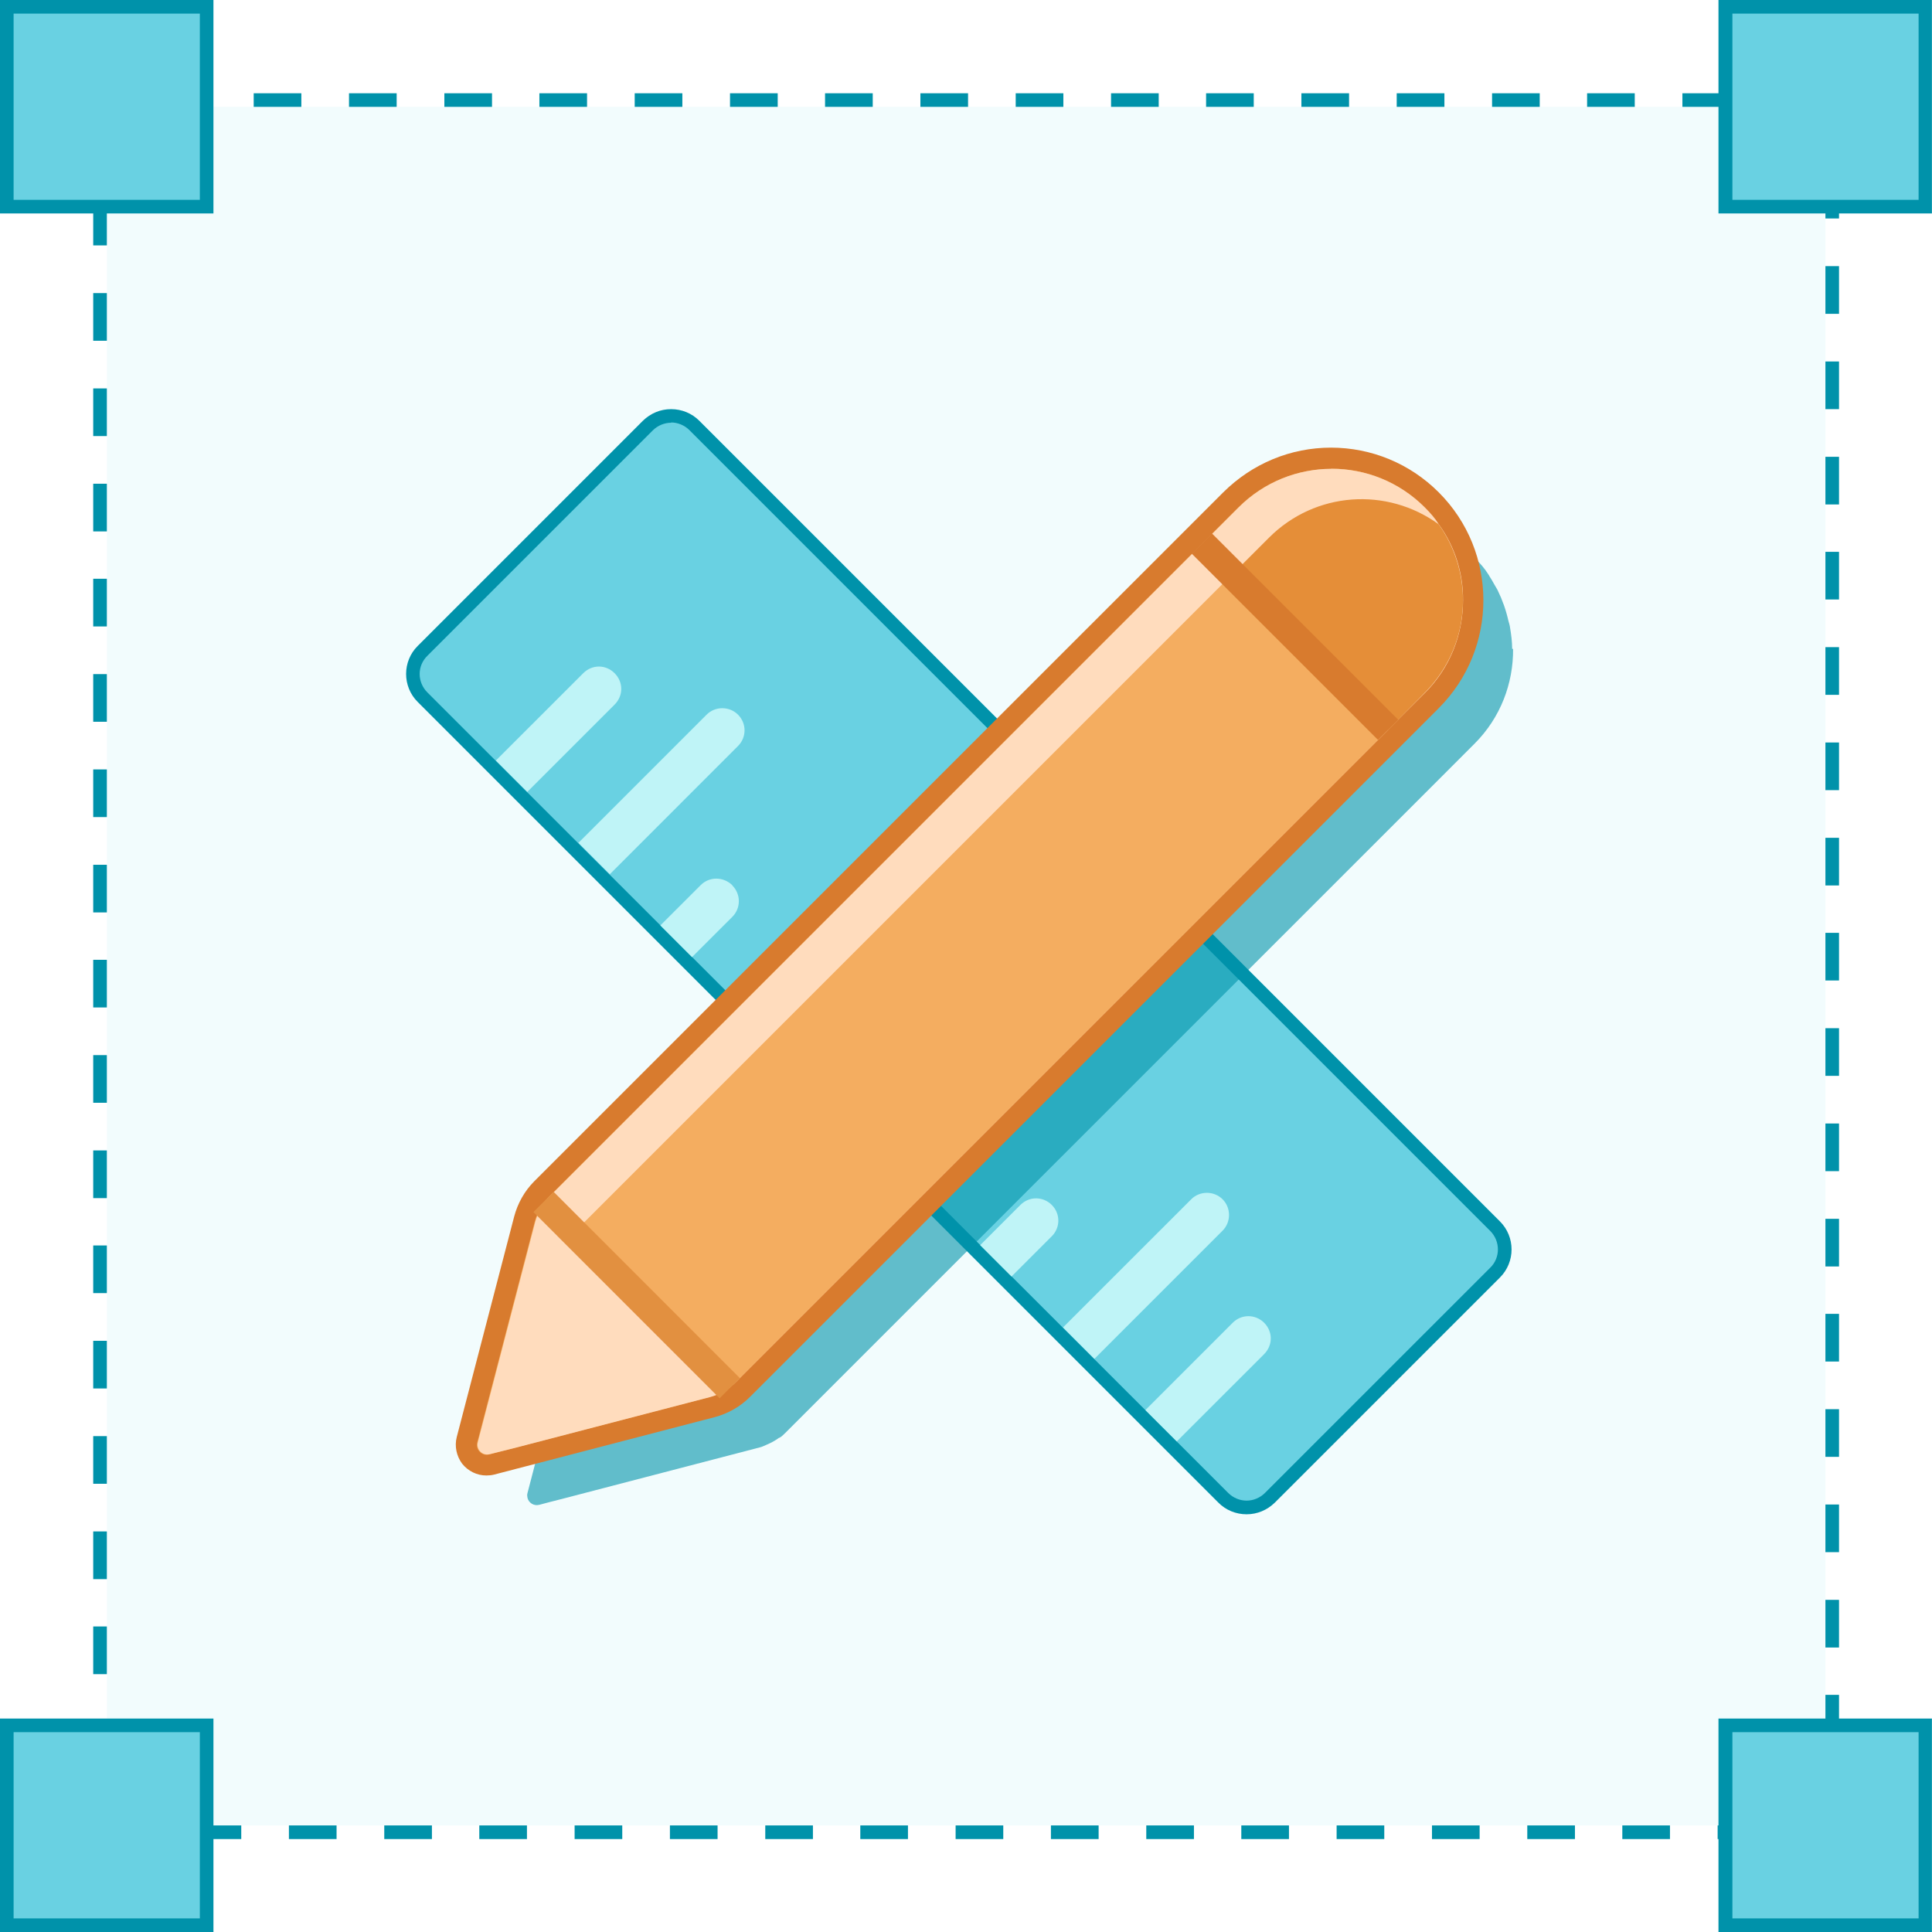 <svg width="48" height="48" viewBox="0 0 48 48" fill="none" xmlns="http://www.w3.org/2000/svg">
<g clip-path="url(#clip0_231_15634)">
<path opacity="0.2" d="M45.353 2.655H2.656V45.352H45.353V2.655Z" fill="#BFF4F7"/>
<path d="M45.352 2.317H44.167V2.655H45.352V2.317ZM42.983 2.317H41.799V2.655H42.983V2.317ZM40.615 2.317H39.431V2.655H40.615V2.317ZM38.254 2.317H37.07V2.655H38.254V2.317ZM35.886 2.317H34.701V2.655H35.886V2.317ZM33.517 2.317H32.333V2.655H33.517V2.317ZM31.149 2.317H29.965V2.655H31.149V2.317ZM28.788 2.317H27.604V2.655H28.788V2.317ZM26.419 2.317H25.235V2.655H26.419V2.317ZM24.051 2.317H22.867V2.655H24.051V2.317ZM21.683 2.317H20.498V2.655H21.683V2.317ZM19.322 2.317H18.137V2.655H19.322V2.317ZM16.953 2.317H15.769V2.655H16.953V2.317ZM14.585 2.317H13.401V2.655H14.585V2.317ZM12.224 2.317H11.04V2.655H12.224V2.317ZM9.855 2.317H8.671V2.655H9.855V2.317ZM7.487 2.317H6.303V2.655H7.487V2.317ZM5.119 2.317H3.935V2.655H5.119V2.317ZM2.758 2.317H2.316V3.736H2.655V2.655H2.758V2.317ZM2.655 4.913H2.316V6.097H2.655V4.913ZM2.655 7.282H2.316V8.466H2.655V7.282ZM2.655 9.65H2.316V10.834H2.655V9.65ZM2.655 12.018H2.316V13.203H2.655V12.018ZM2.655 14.379H2.316V15.564H2.655V14.379ZM2.655 16.748H2.316V17.932H2.655V16.748ZM2.655 19.116H2.316V20.3H2.655V19.116ZM2.655 21.485H2.316V22.669H2.655V21.485ZM2.655 23.846H2.316V25.03H2.655V23.846ZM2.655 26.214H2.316V27.398H2.655V26.214ZM2.655 28.582H2.316V29.767H2.655V28.582ZM2.655 30.943H2.316V32.127H2.655V30.943ZM2.655 33.312H2.316V34.496H2.655V33.312ZM2.655 35.68H2.316V36.864H2.655V35.68ZM2.655 38.048H2.316V39.233H2.655V38.048ZM2.655 40.409H2.316V41.594H2.655V40.409ZM2.655 42.778H2.316V43.962H2.655V42.778ZM2.655 45.146H2.316V45.691H3.633V45.352H2.655V45.146ZM5.994 45.352H4.81V45.691H5.994V45.352ZM8.362 45.352H7.178V45.691H8.362V45.352ZM10.731 45.352H9.547V45.691H10.731V45.352ZM13.092 45.352H11.908V45.691H13.092V45.352ZM15.46 45.352H14.276V45.691H15.46V45.352ZM17.828 45.352H16.644V45.691H17.828V45.352ZM20.197 45.352H19.013V45.691H20.197V45.352ZM22.558 45.352H21.374V45.691H22.558V45.352ZM24.926 45.352H23.742V45.691H24.926V45.352ZM27.295 45.352H26.11V45.691H27.295V45.352ZM29.663 45.352H28.479V45.691H29.663V45.352ZM32.024 45.352H30.84V45.691H32.024V45.352ZM34.392 45.352H33.208V45.691H34.392V45.352ZM36.761 45.352H35.577V45.691H36.761V45.352ZM39.129 45.352H37.945V45.691H39.129V45.352ZM41.49 45.352H40.306V45.691H41.49V45.352ZM43.858 45.352H42.674V45.691H43.858V45.352ZM45.69 44.477H45.352V45.352H45.043V45.691H45.69V44.477ZM45.69 42.108H45.352V43.293H45.69V42.108ZM45.69 39.748H45.352V40.932H45.69V39.748ZM45.69 37.379H45.352V38.563H45.69V37.379ZM45.69 35.011H45.352V36.195H45.69V35.011ZM45.69 32.642H45.352V33.827H45.69V32.642ZM45.69 30.281H45.352V31.465H45.69V30.281ZM45.69 27.913H45.352V29.097H45.69V27.913ZM45.69 25.545H45.352V26.729H45.69V25.545ZM45.69 23.176H45.352V24.36H45.69V23.176ZM45.69 20.815H45.352V21.999H45.69V20.815ZM45.69 18.447H45.352V19.631H45.69V18.447ZM45.69 16.078H45.352V17.263H45.69V16.078ZM45.69 13.71H45.352V14.894H45.69V13.71ZM45.69 11.349H45.352V12.533H45.69V11.349ZM45.69 8.981H45.352V10.165H45.69V8.981ZM45.69 6.612H45.352V7.797H45.69V6.612ZM45.69 4.244H45.352V5.428H45.69V4.244ZM45.69 2.655H45.352V3.067H45.69V2.655Z" fill="#0092AA"/>
<path d="M5.133 0.169H0.168V5.134H5.133V0.169Z" fill="#69D1E2"/>
<path d="M4.965 0.338V4.965H0.338V0.338H4.965ZM5.303 0H0V5.303H5.303V0Z" fill="#0092AA"/>
<path d="M47.828 0.169H42.863V5.134H47.828V0.169Z" fill="#69D1E2"/>
<path d="M47.667 0.338V4.965H43.041V0.338H47.667ZM47.998 0H42.695V5.303H47.998V0Z" fill="#0092AA"/>
<path d="M5.133 42.866H0.168V47.831H5.133V42.866Z" fill="#69D1E2"/>
<path d="M4.965 43.035V47.662H0.338V43.035H4.965ZM5.303 42.697H0V48H5.303V42.697Z" fill="#0092AA"/>
<path d="M47.828 42.866H42.863V47.831H47.828V42.866Z" fill="#69D1E2"/>
<path d="M47.667 43.035V47.662H43.041V43.035H47.667ZM47.998 42.697H42.695V48H47.998V42.697Z" fill="#0092AA"/>
<path d="M30.97 37.453C30.749 37.453 30.543 37.364 30.389 37.217L10.501 17.321C10.346 17.167 10.258 16.961 10.258 16.748C10.258 16.534 10.346 16.328 10.501 16.167L16.098 10.569C16.252 10.415 16.458 10.327 16.672 10.327C16.885 10.327 17.091 10.415 17.245 10.569L37.141 30.465C37.295 30.62 37.376 30.826 37.376 31.039C37.376 31.259 37.295 31.458 37.141 31.613L31.544 37.21C31.389 37.364 31.183 37.445 30.97 37.445V37.453Z" fill="#69D1E2"/>
<path d="M16.673 10.496C16.835 10.496 17.004 10.562 17.129 10.687L37.025 30.583C37.275 30.833 37.282 31.245 37.025 31.495L31.427 37.092C31.302 37.217 31.133 37.283 30.971 37.283C30.809 37.283 30.64 37.217 30.515 37.092L10.619 17.204C10.362 16.946 10.362 16.542 10.619 16.292L16.217 10.694C16.342 10.569 16.511 10.503 16.673 10.503M16.673 10.165C16.408 10.165 16.165 10.268 15.974 10.452L10.377 16.049C9.994 16.431 9.994 17.057 10.377 17.439L30.273 37.335C30.456 37.519 30.706 37.622 30.971 37.622C31.236 37.622 31.479 37.519 31.67 37.335L37.267 31.738C37.65 31.355 37.65 30.73 37.267 30.347L17.372 10.452C17.188 10.268 16.938 10.165 16.673 10.165Z" fill="#0092AA"/>
<path d="M13.1 19.675L15.27 17.505C15.49 17.285 15.49 16.946 15.27 16.726C15.049 16.505 14.711 16.505 14.49 16.726L12.32 18.895L13.1 19.675Z" fill="#BFF4F7"/>
<path d="M18.335 17.755C18.556 17.976 18.549 18.322 18.335 18.535L15.151 21.72L14.371 20.94L17.556 17.755C17.769 17.542 18.122 17.542 18.335 17.755Z" fill="#BFF4F7"/>
<path d="M18.194 21.999C18.407 22.212 18.414 22.558 18.194 22.779L17.193 23.779L16.406 22.992L17.407 21.992C17.627 21.771 17.973 21.779 18.194 21.992V21.999Z" fill="#BFF4F7"/>
<path d="M31.407 32.863C31.627 33.084 31.627 33.422 31.407 33.643L29.237 35.812L28.457 35.033L30.627 32.863C30.848 32.642 31.193 32.65 31.407 32.863Z" fill="#BFF4F7"/>
<path d="M30.375 29.796C30.588 30.009 30.588 30.362 30.375 30.575L27.19 33.76L26.41 32.98L29.595 29.796C29.808 29.582 30.161 29.582 30.375 29.796Z" fill="#BFF4F7"/>
<path d="M26.131 29.936C26.345 30.149 26.352 30.494 26.131 30.715L25.131 31.715L24.352 30.936L25.352 29.936C25.573 29.715 25.918 29.722 26.131 29.936Z" fill="#BFF4F7"/>
<g opacity="0.6">
<path d="M37.569 16.122C37.569 15.946 37.547 15.777 37.518 15.6C37.511 15.534 37.489 15.475 37.474 15.416C37.444 15.284 37.408 15.159 37.364 15.034C37.342 14.968 37.312 14.909 37.29 14.843C37.261 14.777 37.231 14.71 37.202 14.651C37.18 14.607 37.143 14.556 37.121 14.512C37.084 14.445 37.047 14.379 37.003 14.313C36.996 14.298 36.989 14.284 36.981 14.276C36.886 14.122 36.768 13.989 36.635 13.857C35.356 12.577 33.289 12.577 32.009 13.857L14.893 30.973C14.82 31.046 14.761 31.134 14.71 31.223C14.636 31.34 14.57 31.473 14.533 31.613L13.974 33.76L13.106 37.092C13.091 37.136 13.099 37.18 13.106 37.217C13.136 37.335 13.261 37.423 13.4 37.386L13.65 37.32L14.025 37.224L18.88 35.959C18.946 35.945 19.005 35.908 19.064 35.886C19.167 35.842 19.262 35.79 19.351 35.724H19.358C19.424 35.695 19.461 35.643 19.512 35.599L35.731 19.381L35.753 19.359L36.635 18.476C37.283 17.829 37.599 16.976 37.592 16.122H37.569Z" fill="#0092AA"/>
</g>
<path d="M12.091 36.401C11.936 36.401 11.789 36.327 11.693 36.202C11.598 36.077 11.568 35.923 11.605 35.768L13.032 30.289C13.106 30.002 13.253 29.744 13.466 29.531L30.582 12.415C31.251 11.746 32.133 11.378 33.082 11.378C34.031 11.378 34.914 11.746 35.583 12.415C36.959 13.791 36.959 16.034 35.583 17.41L18.468 34.525C18.262 34.731 17.997 34.886 17.71 34.959L12.194 36.393H12.098L12.091 36.401Z" fill="#F4AD60"/>
<path d="M33.075 11.643C33.914 11.643 34.752 11.96 35.385 12.6C36.665 13.879 36.665 15.946 35.385 17.226L18.269 34.341C18.093 34.518 17.872 34.643 17.63 34.709L12.15 36.136C12.15 36.136 12.106 36.144 12.091 36.144C11.937 36.144 11.819 35.996 11.856 35.842L13.283 30.362C13.349 30.12 13.474 29.899 13.65 29.722L30.766 12.607C31.406 11.967 32.244 11.651 33.075 11.651M33.075 11.121C32.06 11.121 31.112 11.518 30.391 12.232L13.275 29.347C13.033 29.59 12.863 29.892 12.775 30.223L11.348 35.702C11.289 35.93 11.341 36.173 11.481 36.364C11.628 36.548 11.848 36.658 12.084 36.658C12.15 36.658 12.216 36.651 12.275 36.636L17.755 35.209C18.085 35.121 18.387 34.952 18.63 34.709L35.745 17.594C37.224 16.115 37.224 13.71 35.745 12.232C35.032 11.518 34.076 11.121 33.061 11.121H33.075Z" fill="#D87B2E"/>
<path d="M35.392 17.226L18.277 34.341C18.101 34.518 17.887 34.643 17.645 34.709L12.79 35.974L12.165 36.129C11.988 36.173 11.826 36.011 11.871 35.834L13.297 30.362C13.364 30.119 13.481 29.899 13.658 29.722L30.773 12.607C32.053 11.327 34.12 11.327 35.4 12.607C35.532 12.739 35.65 12.872 35.746 13.026C36.157 13.585 36.356 14.262 36.349 14.916C36.349 15.755 36.032 16.593 35.392 17.226Z" fill="#FFDCBD"/>
<path d="M36.347 14.916C36.347 15.755 36.023 16.586 35.383 17.226L34.486 18.138L30.617 14.269L31.529 13.357C32.677 12.21 34.457 12.092 35.744 13.026C36.148 13.592 36.347 14.262 36.347 14.916Z" fill="#E58E38"/>
<path d="M34.489 18.131L18.271 34.349C18.219 34.393 18.175 34.444 18.116 34.481L14.27 30.634C14.314 30.568 14.35 30.531 14.402 30.48L30.62 14.262L34.489 18.131Z" fill="#F4AD60"/>
<path d="M34.486 18.131L29.859 13.504" stroke="#D87B2E" stroke-width="0.71" stroke-miterlimit="10"/>
<path d="M18.13 34.489L13.504 29.862" stroke="#E29040" stroke-width="0.71" stroke-miterlimit="10"/>
</g>
<defs>
<clipPath id="clip0_231_15634">
<rect width="48" height="48" fill="white"/>
</clipPath>
</defs>
</svg>
